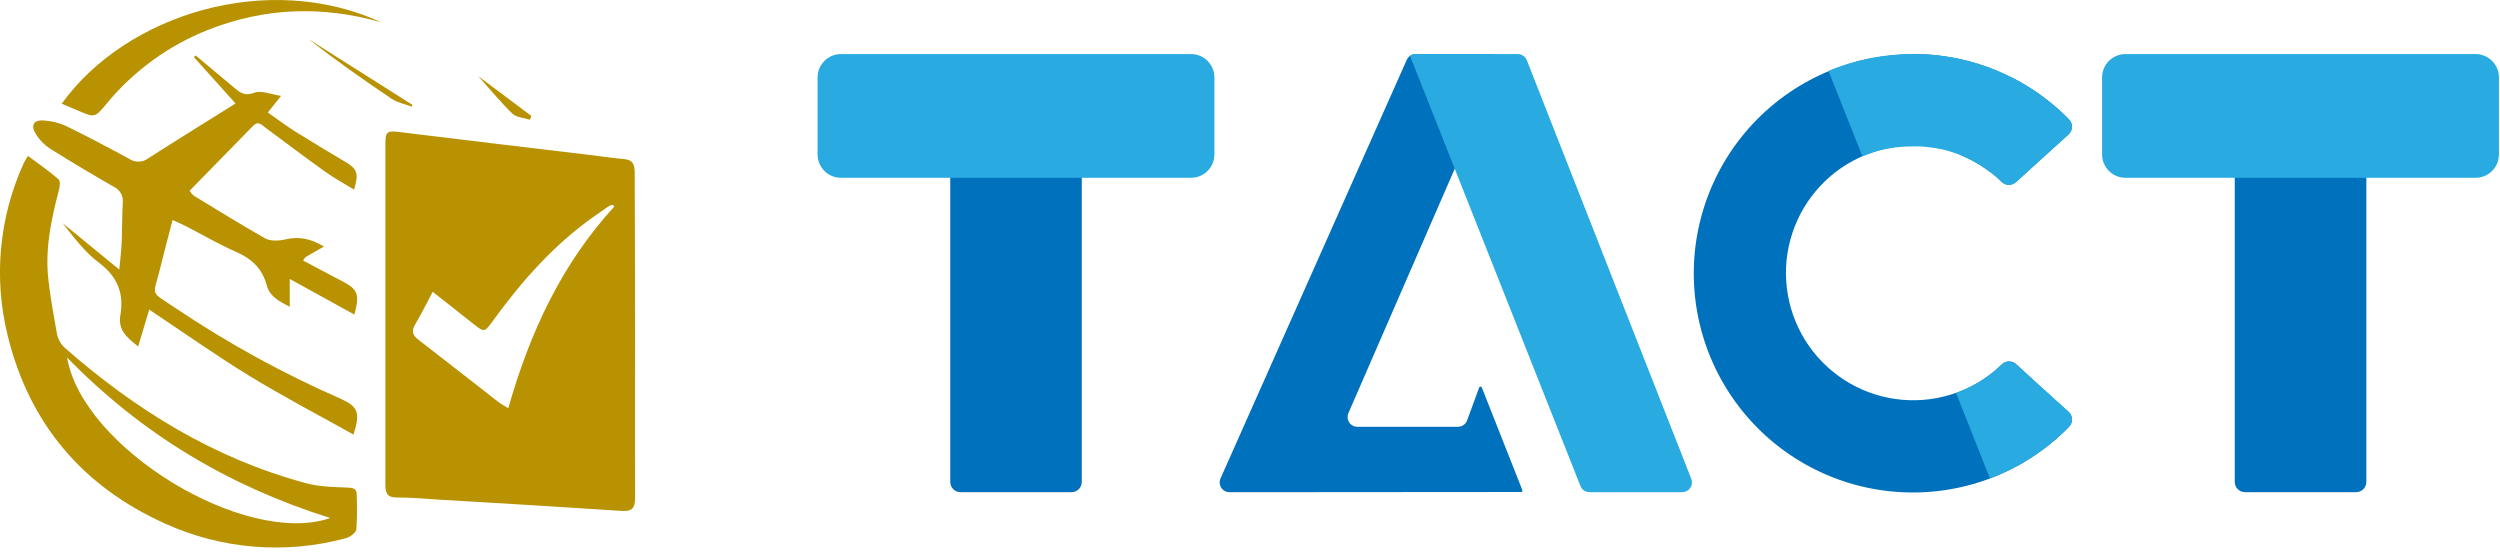 <svg width="370" height="82" viewBox="0 0 370 82" fill="none" xmlns="http://www.w3.org/2000/svg">
<path d="M93.994 49.729C93.994 57.706 93.96 65.677 93.994 73.649C93.994 75.176 93.592 75.718 91.984 75.611C83.043 75.013 74.097 74.483 65.15 73.959C63.016 73.829 60.876 73.615 58.735 73.632C57.144 73.632 57.036 72.82 57.036 71.608C57.036 62.588 57.036 53.528 57.036 44.486C57.036 36.796 57.036 29.103 57.036 21.406C57.036 19.45 57.252 19.314 59.188 19.551C68.406 20.678 77.628 21.789 86.854 22.883C88.7 23.103 90.535 23.384 92.386 23.548C93.773 23.672 93.938 24.495 93.938 25.64C93.96 33.667 93.994 41.718 93.994 49.729ZM90.971 30.561L90.614 30.302C90.402 30.375 90.198 30.468 90.002 30.578C89.351 31.018 88.717 31.48 88.066 31.931C82.03 36.148 77.245 41.571 72.959 47.468C71.691 49.216 71.691 49.216 70.043 47.919L64.041 43.189C63.078 44.993 62.308 46.572 61.436 48.026C60.87 49.001 61.062 49.627 61.923 50.281C65.847 53.303 69.737 56.37 73.65 59.408C74.103 59.758 74.618 60.034 75.224 60.423C78.412 49.21 83.117 39.068 90.948 30.538L90.971 30.561Z" fill="#B89201"/>
<path d="M4.139 23.08C5.776 24.298 7.293 25.335 8.669 26.541C8.935 26.767 8.867 27.562 8.743 28.041C7.655 32.179 6.738 36.362 7.089 40.658C7.361 43.606 7.927 46.532 8.437 49.452C8.595 50.223 8.991 50.924 9.569 51.459C20.05 60.66 31.709 67.876 45.338 71.523C47.32 72.053 49.455 72.087 51.527 72.166C52.388 72.205 52.801 72.375 52.795 73.26C52.87 74.951 52.853 76.644 52.744 78.333C52.688 78.835 51.816 79.489 51.204 79.647C42.297 82.066 32.821 81.302 24.422 77.488C12.168 71.963 4.309 62.656 1.132 49.644C-0.977 41.114 -0.135 32.124 3.522 24.129C3.658 23.83 3.856 23.559 4.139 23.08ZM48.871 76.665C33.838 71.941 20.951 64.228 9.932 52.914C12.18 66.297 36.295 81 48.883 76.67L48.871 76.665Z" fill="#B89201"/>
<path d="M47.943 36.486C46.878 37.095 46.052 37.569 45.23 38.048C45.146 38.104 45.1 38.222 44.857 38.555L49.092 40.81C49.59 41.075 50.089 41.329 50.593 41.588C52.971 42.828 53.248 43.493 52.456 46.56L42.881 41.284V45.405C41.239 44.559 39.914 43.843 39.483 42.253C38.838 39.778 37.275 38.307 34.953 37.281C32.366 36.153 29.937 34.721 27.428 33.431C26.896 33.154 26.335 32.929 25.537 32.568C24.886 35.082 24.269 37.394 23.702 39.716C22.649 44.035 22.083 42.952 25.916 45.557C33.682 50.779 41.905 55.294 50.485 59.047C52.977 60.175 53.356 61.054 52.32 64.319C47.11 61.404 41.89 58.681 36.879 55.614C31.867 52.547 27.134 49.176 22.083 45.822L20.452 51.268C18.805 49.999 17.434 48.838 17.814 46.645C18.38 43.386 17.366 40.911 14.603 38.843C12.519 37.287 10.917 35.111 9.275 33.03L17.655 39.897C17.802 38.273 17.961 37.078 18.006 35.917C18.091 33.949 18.051 31.97 18.17 30.02C18.227 29.527 18.125 29.03 17.878 28.599C17.632 28.168 17.254 27.827 16.8 27.624C13.629 25.797 10.481 23.926 7.384 21.986C6.544 21.43 5.835 20.699 5.306 19.844C4.49 18.553 4.983 17.713 6.466 17.831C7.587 17.893 8.686 18.159 9.711 18.615C12.904 20.171 16.041 21.834 19.161 23.531C19.58 23.802 20.072 23.938 20.571 23.919C21.07 23.9 21.551 23.727 21.947 23.424C26.16 20.724 30.441 18.091 34.857 15.312L28.697 8.456L28.951 8.203C30.905 9.837 32.858 11.461 34.806 13.102C35.644 13.801 36.324 14.229 37.637 13.722C38.674 13.338 40.095 13.97 41.601 14.19L39.636 16.653C41.04 17.628 42.331 18.604 43.702 19.472C46.131 20.994 48.605 22.46 51.063 23.931C52.886 25.019 53.124 25.622 52.405 28.069C50.944 27.167 49.483 26.378 48.141 25.425C45.163 23.294 42.241 21.084 39.302 18.908C38.736 18.48 38.226 17.831 37.439 18.643C34.342 21.823 31.211 24.991 28.068 28.227C28.223 28.489 28.414 28.728 28.634 28.937C32.168 31.074 35.673 33.261 39.24 35.28C40.05 35.731 41.34 35.646 42.314 35.415C44.325 34.953 46.057 35.353 47.943 36.486Z" fill="#B89201"/>
<path d="M9.133 15.345C18.686 2.092 39.636 -4.403 56.442 3.304C47.671 0.801 39.166 1.127 30.809 4.414C24.961 6.723 19.798 10.473 15.803 15.312C14.037 17.426 14.059 17.442 11.602 16.394L9.133 15.345Z" fill="#B89201"/>
<path d="M60.955 15.785C59.941 15.402 58.814 15.193 57.942 14.607C53.752 11.788 49.63 8.885 45.65 5.778L61.017 15.503L60.955 15.785Z" fill="#B89201"/>
<path d="M70.779 11.275L78.65 17.161L78.429 17.724C77.545 17.437 76.441 17.386 75.835 16.817C74.176 15.221 72.67 13.378 70.779 11.275Z" fill="#B89201"/>
<path d="M160.102 20.843V71.326C160.101 71.727 159.941 72.112 159.657 72.396C159.373 72.68 158.988 72.84 158.586 72.842H142.153C141.751 72.842 141.366 72.682 141.082 72.398C140.797 72.113 140.638 71.728 140.638 71.326V20.843H160.102Z" fill="#0071BC"/>
<path d="M225.309 72.538C225.322 72.57 225.327 72.603 225.323 72.637C225.32 72.67 225.308 72.702 225.289 72.73C225.27 72.758 225.244 72.78 225.214 72.796C225.184 72.811 225.151 72.818 225.117 72.817L194.474 72.841H181.963C181.721 72.843 181.482 72.784 181.269 72.668C181.056 72.553 180.875 72.387 180.743 72.183C180.611 71.98 180.533 71.747 180.515 71.506C180.497 71.264 180.54 71.022 180.64 70.801L208.198 8.861C208.311 8.605 208.496 8.387 208.731 8.234C208.966 8.081 209.241 8 209.521 8H220.473C220.714 7.999 220.951 8.058 221.163 8.172C221.375 8.286 221.556 8.451 221.688 8.652C221.82 8.853 221.899 9.085 221.919 9.325C221.939 9.564 221.899 9.806 221.801 10.026L215.3 24.972L199.565 61.139C199.468 61.359 199.428 61.6 199.447 61.84C199.467 62.08 199.547 62.311 199.679 62.513C199.811 62.714 199.991 62.879 200.203 62.993C200.415 63.107 200.653 63.166 200.893 63.165H215.777C216.075 63.165 216.367 63.072 216.611 62.9C216.855 62.728 217.039 62.484 217.139 62.202L218.919 57.342C218.934 57.303 218.961 57.27 218.995 57.247C219.029 57.224 219.07 57.211 219.112 57.211C219.153 57.211 219.194 57.224 219.228 57.247C219.262 57.27 219.289 57.303 219.304 57.342L225.309 72.538Z" fill="#0071BC"/>
<path d="M248.979 72.841H235.251C234.96 72.842 234.676 72.756 234.436 72.593C234.196 72.429 234.01 72.198 233.904 71.927L215.3 24.972L208.684 8.265C208.929 8.092 209.221 7.999 209.521 8H224.626C224.917 8 225.202 8.087 225.442 8.251C225.682 8.415 225.868 8.648 225.973 8.919L250.308 70.864C250.394 71.082 250.427 71.318 250.402 71.551C250.377 71.784 250.296 72.008 250.165 72.203C250.034 72.398 249.858 72.558 249.651 72.669C249.445 72.78 249.214 72.839 248.979 72.841Z" fill="#29ABE2"/>
<path d="M298.35 53.863C298.06 53.61 297.684 53.475 297.299 53.487C296.913 53.498 296.547 53.655 296.272 53.926L296.2 53.993L295.964 54.214C295.921 54.258 295.876 54.3 295.829 54.339C295.742 54.426 295.651 54.503 295.56 54.58L295.256 54.845C295.175 54.917 295.088 54.984 295.001 55.052L294.732 55.268L294.515 55.437L294.328 55.576C294.265 55.619 294.207 55.668 294.145 55.706C294.063 55.769 293.972 55.831 293.885 55.889C293.516 56.149 293.136 56.394 292.745 56.625L292.316 56.87L291.984 57.049L291.84 57.126L291.662 57.217L291.359 57.366L290.877 57.592L290.396 57.794L290.035 57.944L289.554 58.122C286.968 59.054 284.209 59.409 281.471 59.162C278.733 58.915 276.082 58.072 273.705 56.691C271.327 55.311 269.28 53.428 267.708 51.173C266.135 48.918 265.075 46.346 264.602 43.638C264.129 40.93 264.254 38.151 264.969 35.496C265.683 32.842 266.97 30.375 268.739 28.271C270.507 26.166 272.715 24.474 275.207 23.313C277.699 22.152 280.415 21.551 283.164 21.551H283.645H283.886C283.996 21.551 284.107 21.551 284.218 21.551L284.728 21.584H284.785L285.142 21.618L285.363 21.642L285.671 21.68L285.887 21.714L286.205 21.762C286.234 21.758 286.263 21.758 286.292 21.762L286.773 21.844C286.917 21.844 287.062 21.902 287.211 21.936H287.283L287.764 22.046L288.245 22.171C288.409 22.215 288.568 22.263 288.727 22.316C288.885 22.369 289.111 22.431 289.304 22.498L289.66 22.628H289.699L290.069 22.917L290.44 23.071L290.651 23.163L290.815 23.235L291.075 23.355L291.431 23.523L291.792 23.711C292.513 24.085 293.209 24.506 293.875 24.972C293.967 25.039 294.063 25.102 294.15 25.169C294.236 25.237 294.207 25.212 294.236 25.232C294.265 25.251 294.438 25.381 294.539 25.463C294.551 25.46 294.562 25.46 294.573 25.463L294.91 25.727L295.208 25.973C295.381 26.117 295.55 26.266 295.714 26.411L295.916 26.598L296.238 26.906C296.515 27.181 296.887 27.339 297.277 27.349C297.666 27.359 298.045 27.22 298.336 26.959L306.151 19.871C306.301 19.734 306.423 19.569 306.508 19.384C306.593 19.2 306.641 19 306.647 18.797C306.654 18.593 306.62 18.391 306.547 18.201C306.474 18.011 306.364 17.838 306.223 17.691C306.04 17.504 305.852 17.316 305.665 17.133L305.381 16.864L305.155 16.652L304.957 16.469L304.649 16.18C304.202 15.781 303.74 15.391 303.268 15.021C303.177 14.944 303.09 14.871 302.994 14.804L302.633 14.53L302.152 14.164L302.046 14.087L301.416 13.645C301.247 13.529 301.079 13.414 300.91 13.308C300.829 13.25 300.747 13.192 300.66 13.139C300.251 12.875 299.833 12.62 299.409 12.374L299.067 12.177L298.49 11.859L298.211 11.705L298.023 11.609L297.667 11.431L297.287 11.267L296.57 10.926C296.204 10.762 295.843 10.603 295.473 10.444L295.102 10.295C294.977 10.241 294.852 10.193 294.727 10.151L294.4 10.016L294.049 9.891C293.644 9.747 293.24 9.607 292.831 9.482L292.475 9.371L292.09 9.256L291.667 9.14L291.311 9.044C291.027 8.972 290.743 8.9 290.459 8.837L289.723 8.674L289.323 8.592L289.025 8.539C288.722 8.481 288.419 8.428 288.111 8.385L287.702 8.322L287.278 8.27L286.922 8.221L286.633 8.188L286.316 8.159C285.936 8.12 285.555 8.087 285.17 8.067L284.776 8.043H284.357C283.939 8.043 283.515 8.043 283.092 8.043C278.344 8.045 273.655 9.089 269.356 11.102C265.056 13.114 261.251 16.047 258.209 19.692C255.167 23.336 252.963 27.605 251.752 32.195C250.541 36.785 250.352 41.586 251.2 46.257C252.048 50.928 253.911 55.356 256.658 59.227C259.405 63.099 262.969 66.321 267.097 68.664C271.226 71.008 275.819 72.416 280.552 72.789C285.284 73.163 290.041 72.492 294.486 70.825L295.011 70.623L295.237 70.532L295.815 70.291L296.329 70.065L296.541 69.969L296.671 69.911L297.09 69.714C297.725 69.411 298.35 69.083 298.962 68.751L299.371 68.516L299.852 68.217L300.193 68.005C300.391 67.885 300.583 67.765 300.771 67.64C301.352 67.261 301.923 66.862 302.484 66.442L302.85 66.162L302.917 66.11L303.201 65.888C303.36 65.758 303.523 65.633 303.682 65.498C303.841 65.364 303.937 65.291 304.062 65.186L304.611 64.704L304.832 64.502C304.948 64.403 305.063 64.297 305.179 64.185C305.313 64.064 305.443 63.934 305.573 63.809L305.737 63.651C305.896 63.502 306.045 63.347 306.218 63.169C306.359 63.023 306.47 62.849 306.543 62.659C306.616 62.468 306.65 62.266 306.643 62.062C306.636 61.858 306.589 61.658 306.503 61.473C306.418 61.288 306.296 61.122 306.146 60.985L298.35 53.863Z" fill="#0071BC"/>
<path d="M306.237 63.136C306.083 63.29 305.934 63.444 305.756 63.617L305.593 63.776C305.463 63.901 305.333 64.031 305.198 64.151C305.063 64.271 304.967 64.368 304.851 64.469L304.63 64.671L304.082 65.152C303.956 65.258 303.831 65.364 303.701 65.465C303.572 65.566 303.384 65.725 303.22 65.855L302.936 66.076L302.869 66.129L302.503 66.408C301.945 66.825 301.374 67.224 300.79 67.606C300.603 67.731 300.41 67.852 300.213 67.972L299.871 68.183L299.39 68.482L298.981 68.718C298.37 69.059 297.744 69.386 297.109 69.68L296.69 69.877L296.56 69.935L296.349 70.031L295.834 70.257L295.256 70.498L295.03 70.59L294.506 70.792L289.501 58.16L289.982 57.982L290.343 57.833L290.825 57.631L291.306 57.405L291.609 57.255L291.787 57.164L291.931 57.087L292.263 56.909L292.692 56.664C293.08 56.433 293.46 56.187 293.832 55.927C293.919 55.87 294.01 55.807 294.092 55.745L294.275 55.615L294.462 55.475L294.679 55.307L294.948 55.09C295.035 55.023 295.122 54.955 295.203 54.883L295.507 54.618L295.776 54.378C295.823 54.339 295.868 54.297 295.911 54.253L296.147 54.032L296.219 53.964C296.494 53.694 296.861 53.537 297.246 53.525C297.631 53.514 298.007 53.648 298.298 53.902L306.165 60.932C306.319 61.069 306.443 61.236 306.53 61.423C306.617 61.61 306.666 61.812 306.672 62.018C306.679 62.224 306.644 62.43 306.569 62.622C306.494 62.814 306.382 62.989 306.237 63.136Z" fill="#29ABE2"/>
<path d="M306.165 19.89L298.35 26.979C298.06 27.239 297.681 27.378 297.291 27.368C296.901 27.358 296.53 27.2 296.252 26.926L295.93 26.618L295.728 26.43C295.564 26.286 295.396 26.136 295.223 25.992L294.924 25.747L294.588 25.482C294.576 25.48 294.565 25.48 294.554 25.482L294.251 25.251C294.222 25.251 294.198 25.208 294.164 25.188C294.13 25.169 293.981 25.058 293.89 24.991C293.224 24.526 292.528 24.105 291.806 23.73L291.445 23.543L291.089 23.374L290.829 23.254L290.666 23.182L290.454 23.09L290.069 22.917L289.626 22.749H289.588L289.232 22.619C289.039 22.552 288.847 22.494 288.654 22.436C288.462 22.378 288.337 22.335 288.173 22.292L287.692 22.166L287.211 22.056H287.139C286.989 22.022 286.845 21.988 286.701 21.964L286.219 21.883C286.191 21.878 286.162 21.878 286.133 21.883L285.815 21.834L285.599 21.801L285.291 21.762L285.069 21.738L284.713 21.705H284.656L284.146 21.671C284.035 21.671 283.924 21.671 283.813 21.671H283.573H283.092C280.532 21.64 277.994 22.135 275.633 23.124L270.619 10.493C274.575 8.841 278.82 7.994 283.106 8C283.53 8 283.953 8 284.372 8.024H284.79L285.17 8.048C285.555 8.048 285.936 8.101 286.316 8.14L286.633 8.168L286.922 8.202L287.278 8.25L287.687 8.303L288.096 8.366C288.404 8.409 288.707 8.462 289.01 8.52L289.309 8.573L289.708 8.654L290.444 8.818C290.728 8.881 291.012 8.953 291.296 9.025L291.652 9.121L292.076 9.237L292.461 9.352L292.793 9.453C293.202 9.578 293.606 9.718 294.01 9.862L294.361 9.987L294.722 10.127C294.847 10.169 294.972 10.217 295.098 10.271L295.468 10.421C295.839 10.574 296.2 10.733 296.565 10.902L297.282 11.243L297.638 11.421L297.994 11.599L298.182 11.696L298.461 11.85L299.039 12.167L299.38 12.364C299.804 12.61 300.222 12.846 300.631 13.13C300.718 13.182 300.8 13.24 300.882 13.298C301.05 13.404 301.218 13.519 301.387 13.635C301.555 13.75 301.81 13.924 302.017 14.078L302.123 14.155L302.604 14.52L302.965 14.795C303.061 14.862 303.148 14.934 303.239 15.011C303.721 15.382 304.173 15.771 304.621 16.171L304.928 16.45L305.126 16.633L305.352 16.845L305.636 17.114C305.823 17.297 306.011 17.485 306.194 17.672C306.344 17.816 306.463 17.99 306.543 18.181C306.623 18.373 306.663 18.58 306.66 18.788C306.657 18.995 306.612 19.201 306.527 19.39C306.442 19.58 306.319 19.75 306.165 19.89Z" fill="#29ABE2"/>
<path d="M176.27 8H124.465C122.551 8 121 9.551 121 11.465V22.85C121 24.763 122.551 26.314 124.465 26.314H176.27C178.184 26.314 179.735 24.763 179.735 22.85V11.465C179.735 9.551 178.184 8 176.27 8Z" fill="#29ABE2"/>
<path d="M350.219 20.843V71.326C350.219 71.728 350.059 72.113 349.775 72.398C349.491 72.682 349.105 72.842 348.703 72.842H332.261C331.859 72.842 331.473 72.682 331.189 72.398C330.904 72.113 330.745 71.728 330.745 71.326V20.843H350.219Z" fill="#0071BC"/>
<path d="M366.377 8H314.572C312.658 8 311.107 9.551 311.107 11.465V22.85C311.107 24.763 312.658 26.314 314.572 26.314H366.377C368.291 26.314 369.842 24.763 369.842 22.85V11.465C369.842 9.551 368.291 8 366.377 8Z" fill="#29ABE2"/>
</svg>
